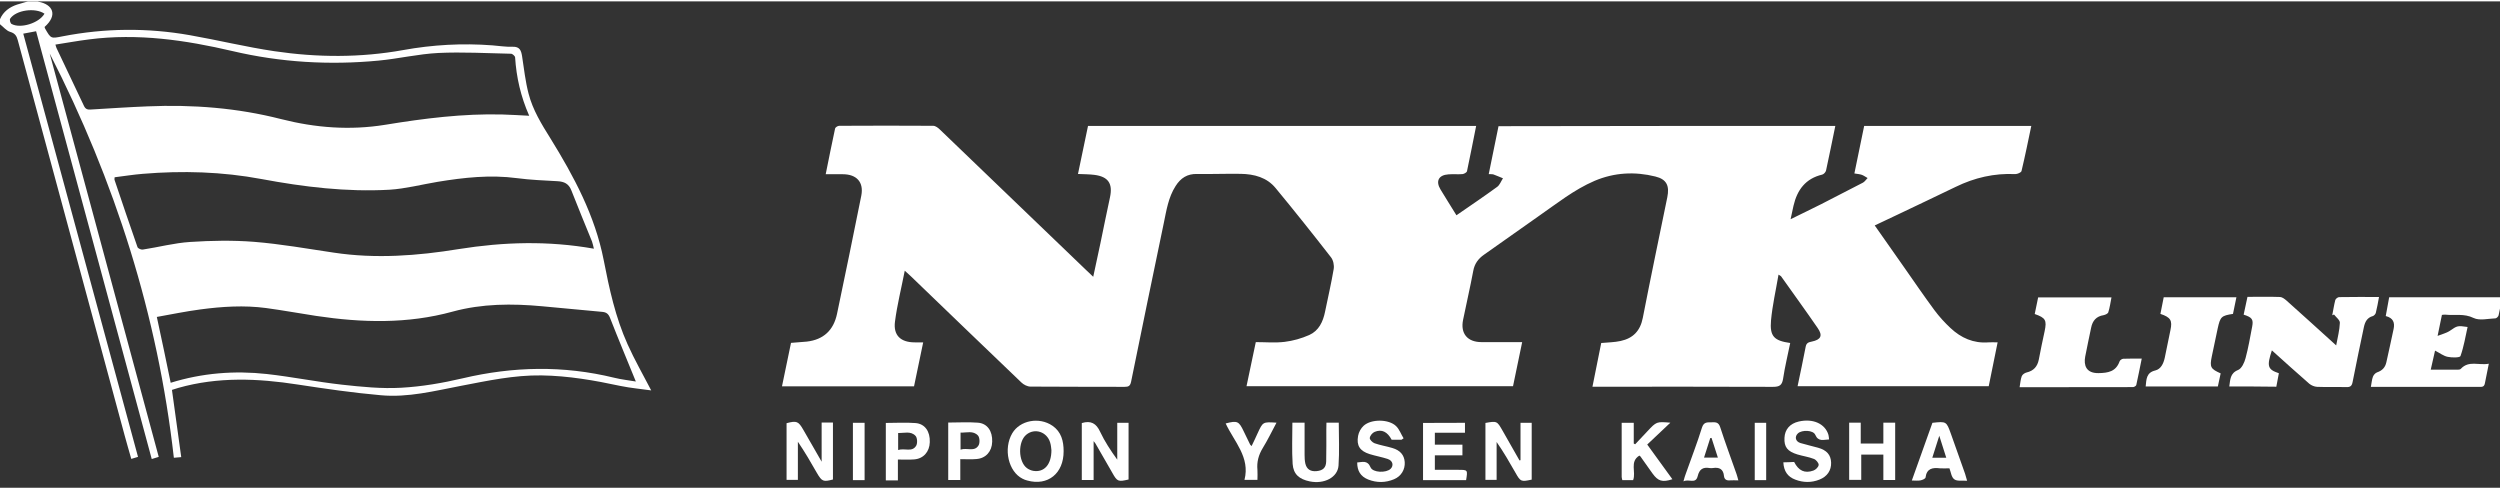 <?xml version="1.0" encoding="UTF-8"?>
<!-- Generator: Adobe Illustrator 26.0.2, SVG Export Plug-In . SVG Version: 6.00 Build 0)  -->
<svg xmlns="http://www.w3.org/2000/svg" xmlns:xlink="http://www.w3.org/1999/xlink" version="1.1" id="Layer_1" x="0px" y="0px" width="230px" height="45px" viewBox="0 0 1967.1 382.7" xml:space="preserve">
<rect x="0" y="0" width="1967.1" height="382.7" fill="#333333" stroke="none"/>
<g id="LJttQN.tif">
	<g>
		<path fill="#FFFFFF" d="M30,0c0.1,0.1,0.2,0.3,0.4,0.3c11.1,2.1,15.3,10.4,4.7,19.8c0.1,0.4,0.1,0.9,0.4,1.3    c4.6,8.1,4.6,7.9,13.7,6.1c33.4-6.5,66.8-6.8,100.2-0.9c22.2,3.9,44.2,9.3,66.5,12.6c33.8,5,67.6,5.2,101.4-0.9    c23.2-4.2,46.6-5.5,70.1-3.7c5.3,0.4,10.6,1.3,15.9,1.1c5.7-0.2,6.8,3,7.5,7.5c1.5,9.8,2.6,19.8,5.1,29.4    c3.3,12.8,10.2,24,17.2,35.2c18.5,29.9,35.1,60.9,41.9,95.7c4.4,22.7,9.3,45.2,18.8,66.3c5.5,12.3,12.3,24.1,18.6,36.3    c-7.5-1.1-16-1.8-24.2-3.5c-20.5-4.4-41.1-8-62.2-8.3c-21.5-0.3-42.3,4.2-63.2,8.2c-20.9,4-41.8,9.4-63.2,7.4    c-21.8-1.9-43.6-5.1-65.2-8.4c-31.5-4.9-62.9-6.2-94,2.6c-1.7,0.5-3.4,1.1-5.1,1.6c2.4,17.7,4.8,35,7.3,52.9    c-2.3,0.2-3.9,0.3-5.8,0.5C124.1,246.9,90.4,141.3,39.1,41c28.6,105.7,57.2,211.3,85.8,317.4c-1.8,0.6-3.3,1-5.5,1.7    C89.1,247.9,58.8,135.9,28.4,23.5c-3.3,0.6-6.3,1.2-10.1,1.9c30.1,111,60.2,221.9,90.3,333c-1.9,0.6-3.3,1-5.3,1.6    c-1.7-6.1-3.5-12-5.1-18C70.1,238.2,42,134.4,14,30.6c-0.9-3.4-2.2-5.5-6-6.6c-3-0.9-5.3-3.9-8-6c0-1.3,0-2.7,0-4    c2.6-6,7.5-9.5,13.5-11.5C16.3,1.6,19.2,0.8,22,0C24.7,0,27.3,0,30,0z M467.3,194.6c-0.6-2.3-0.9-4.1-1.5-5.7    c-5.4-13.4-11-26.7-16.2-40.1c-2.1-5.4-5.7-7-10.9-7.3c-10.6-0.6-21.3-1-31.9-2.4c-21.1-2.8-41.8-0.5-62.5,2.9    c-12.6,2.1-25.1,5.4-37.8,6.2c-33.9,1.9-67.5-2.2-100.7-8.4c-31-5.8-62.2-6.7-93.5-4.1c-7.4,0.6-14.8,1.8-22.1,2.7    c-0.1,1.1-0.2,1.6-0.1,2c6,17.7,11.9,35.4,18.1,53c0.4,1,2.8,2.1,4.1,1.9c12.5-1.9,24.8-5.2,37.3-6c16.7-1.1,33.6-1.4,50.3-0.1    c21,1.7,41.9,5.4,62.7,8.5c33,5,65.9,2.5,98.4-2.8C396.2,189.3,431.1,188.2,467.3,194.6z M134.3,300.1c24.8-7.7,50.1-9.7,75.6-6.9    c19.8,2.2,39.4,6.2,59.2,8.4c15.5,1.7,31.2,3.3,46.7,2.4c16.2-0.9,32.4-3.7,48.2-7.4c39.8-9.4,79.3-10.2,119.1-0.5    c6,1.5,12.1,2.1,17.2,3c-6.8-16.7-13.7-33.2-20.2-49.8c-1.3-3.4-2.9-4.7-6.3-5c-15.7-1.4-31.5-2.9-47.2-4.4    c-23.7-2.2-47.3-2.1-70.4,4.2c-35.6,9.8-71.4,8.8-107.4,3.4c-13.1-2-26.2-4.4-39.4-6.2c-17.3-2.3-34.6-1.2-51.8,1.1    c-11.3,1.5-22.5,3.8-34.2,5.9C127.3,266.1,130.8,283.1,134.3,300.1z M416.4,90c-6.7-15.2-10.1-30.3-11.1-46    c-0.1-1-2.1-2.8-3.2-2.8c-19.1-0.4-38.3-1.5-57.3-0.6c-15.7,0.8-31.2,4.5-46.9,6c-38.7,3.7-77.2,1.4-115-7.5    c-37.2-8.7-74.5-14.1-112.7-9.2c-8.8,1.1-17.5,2.7-26.6,4.1c0.5,1.6,0.6,2.2,0.9,2.8C51.6,51.9,58.9,67,66,82.1    c1.2,2.6,2.7,3.2,5.4,3c14.9-0.9,29.9-1.9,44.8-2.5c35.4-1.5,70.5,1.2,104.9,10c27.1,6.9,54.3,9,82,4.5c30.5-5,61.2-8.9,92.3-8.1    C402.1,89.2,408.7,89.6,416.4,90z M35,9.7c-7.3-5-22.4-2.9-27,3.9c-0.6,0.8,0.1,3.5,1,4.1C15.9,21.7,30.7,17.2,35,9.7z"></path>
		<path fill="#FFFFFF" d="M1444.1,98c-2.4,11.8-4.8,23.5-7.3,35.1c-0.3,1.3-1.8,2.9-3,3.2c-13.1,3.1-19.7,12-22.6,24.5    c-0.7,3.2-1.4,6.4-2.3,10.6c8.7-4.3,16.5-8,24.2-11.9c11-5.6,21.9-11.2,32.8-16.9c1.4-0.8,2.4-2.4,3.6-3.6    c-1.5-0.8-2.9-1.9-4.5-2.5c-1.7-0.6-3.5-0.7-5.9-1.1c2.6-12.4,5.1-24.7,7.7-37.4c43.7,0,87.4,0,131.5,0c-2.5,12-4.9,23.8-7.7,35.5    c-0.3,1.2-3.3,2.4-4.9,2.4c-16.5-0.8-32,2.8-46.8,10c-15.1,7.4-30.3,14.4-45.4,21.7c-6,2.8-11.9,5.7-18.4,8.7    c7.9,11.2,15.5,22.1,23.1,32.9c7.9,11.3,15.7,22.7,23.9,33.8c3.7,5,8.1,9.8,12.6,14c8.3,7.8,18.1,12.2,29.9,11.3    c2.1-0.2,4.3,0,7.2,0c-2.3,11.6-4.6,22.9-7,34.5c-50,0-100.1,0-150.4,0c2.2-10.5,4.4-20.8,6.4-31.2c0.6-3,2.4-3.4,4.7-3.9    c7.3-1.5,8.9-4.7,4.7-10.7c-9.4-13.7-19.2-27.1-28.8-40.7c-0.2-0.3-0.8-0.5-2-1.3c-2.1,12.4-4.8,24.1-5.9,36    c-1.1,12.6,2.4,16,15.1,17.8c-1.9,9.4-4.2,18.7-5.6,28.1c-0.8,5.2-2.9,6.4-8,6.4c-45.3-0.2-90.6-0.1-135.9-0.1c-1.8,0-3.6,0-6.1,0    c2.3-11.7,4.6-23,6.9-34.4c5.2-0.5,10.4-0.5,15.3-1.6c9.7-2.1,15.4-7.9,17.4-18.1c6.2-31.7,12.8-63.4,19.3-95    c1.8-8.9-0.4-14.1-9.4-16.3c-16.1-4-32.2-3.2-47.8,3.4c-16.3,7-29.9,18-44.2,27.9c-14.3,10-28.5,20.2-42.8,30.2    c-4.6,3.2-7.5,7.2-8.5,12.8c-2.4,12.9-5.4,25.6-8,38.5c-2.2,10.7,3.4,17.5,14.5,17.5c10.5,0.1,21,0,32,0    c-2.5,11.9-4.8,23.3-7.2,34.7c-70,0-139.6,0-209.7,0c2.4-11.5,4.8-22.8,7.3-34.7c7.6,0,15.2,0.7,22.7-0.2    c6.6-0.8,13.3-2.7,19.4-5.4c7.5-3.4,10.8-10.4,12.4-18.3c2.3-11.2,4.9-22.4,6.8-33.6c0.5-2.9-0.3-6.9-2.1-9.2    c-14.3-18.4-28.8-36.6-43.6-54.5c-6.9-8.4-16.8-11-27.3-11.2c-11.5-0.2-23,0.3-34.5,0.1c-7.7-0.2-12.9,3.2-16.9,9.5    c-5.7,8.9-7.2,19.1-9.3,29.2c-8.6,41.5-17.3,83.1-25.7,124.7c-0.7,3.5-2.1,4.1-5.2,4.1c-24.7-0.1-49.3,0-74-0.2    c-2.4,0-5.4-1.5-7.2-3.3c-29.1-27.8-58.1-55.8-87.1-83.7c-1.3-1.2-2.6-2.4-4.6-4.2c-2.7,13.9-6,26.9-7.7,40.1    c-1.4,10.8,4.5,16.3,15.6,16.3c2,0,4,0,6.6,0c-2.4,11.8-4.8,23.1-7.2,34.6c-34.7,0-69.1,0-103.9,0c2.4-11.4,4.7-22.7,7.1-34.2    c4.2-0.3,8.4-0.6,12.4-1c13.2-1.5,21.1-9,23.8-21.8c6.5-31,12.9-62,19.1-93c2.1-10.6-3.6-16.9-14.6-16.9c-4.3,0-8.6,0-13.4,0    c2.5-12.5,4.9-24.3,7.4-36c0.2-0.9,2.1-2.1,3.2-2.1c24.7-0.1,49.3-0.2,74,0c1.8,0,3.9,1.6,5.3,3c38.2,36.6,76.3,73.3,114.5,110    c1.8,1.7,3.6,3.4,6.1,5.8c2-9.2,3.8-17.7,5.6-26.1c2.5-12.2,5-24.4,7.6-36.5c2.3-10.8-1.4-16.2-12.3-17.6    c-4.1-0.5-8.2-0.5-12.9-0.7c2.7-12.8,5.2-25.2,7.9-37.8c101.8,0,203.4,0,305.4,0c-2.4,12-4.7,23.8-7.2,35.6    c-0.2,1-2.3,2.2-3.6,2.3c-3.6,0.3-7.3-0.1-11,0.2c-7.7,0.5-10.2,5.3-6.3,11.8c4,6.7,8.2,13.2,12.6,20.4    c11-7.6,21.7-14.8,32.1-22.4c2-1.5,3-4.4,4.5-6.7c-2.5-1-4.9-2.1-7.4-3c-0.9-0.3-1.9-0.2-3.8-0.3c2.6-12.6,5.1-25,7.7-37.7    C1267.3,98,1355.5,98,1444.1,98z"></path>
		<path fill="#FFFFFF" d="M1754.1,303c0.8-5.3,0.5-10.4,7-13c2.8-1.2,4.9-5.8,5.8-9.3c2.2-8.1,3.6-16.5,5.2-24.8    c1.1-5.7-0.1-7.3-6.7-9.4c1-4.5,1.9-9.1,3-14c8.8,0,17.2-0.2,25.7,0.1c1.7,0.1,3.6,1.6,5,2.8c12.8,11.4,25.4,22.9,39.1,35.3    c1.2-6.5,2.7-12.1,2.9-17.8c0.1-2.1-3-4.4-4.6-6.5c-0.5,0.2-0.9,0.4-1.4,0.6c0.8-4,1.4-8.1,2.4-12c0.3-1,2-2.3,3-2.3    c10.3-0.2,20.6-0.1,31.4-0.1c-0.8,4.4-1.5,8.4-2.5,12.4c-0.2,1-1.4,2.3-2.3,2.6c-4.5,1.2-6.2,4.5-7.1,8.7    c-3,14.4-6.1,28.8-8.9,43.3c-0.6,3.1-1.9,4-4.9,3.9c-7.7-0.2-15.3,0.1-23-0.2c-2.1-0.1-4.5-1.1-6.1-2.4    c-9.9-8.6-19.6-17.4-29.5-26.3c-4.1,12.5-3.4,15,5.5,18c-0.6,3.4-1.3,6.9-2,10.6C1778.8,303,1766.5,303,1754.1,303z"></path>
		<path fill="#FFFFFF" d="M1968.8,232.8c-0.9,4.8-1.7,9.5-2.8,14.2c-0.2,1-1.6,2.3-2.4,2.4c-5.8,0.2-12.6,2-17.3-0.3    c-7.5-3.7-14.9-1.8-22.2-2.6c-0.8-0.1-1.6,0.1-2.7,0.2c-1.1,5.1-2.1,10.1-3.4,16.5c3.7-1.5,7-2.2,9.5-3.9c6-4.1,6-4.3,14.1-3.1    c-1.7,7.7-3,15.6-5.6,22.9c-0.5,1.3-6.7,1.3-10,0.6c-3.2-0.6-6.1-2.9-10-4.9c-1.3,5.9-2.3,10.1-3.4,15c7.5,0,14.4,0,21.3,0    c0.8,0,1.9-0.1,2.4-0.7c6.3-6.8,14.3-2.5,22-4c-1.1,5.6-2.2,10.6-3.1,15.5c-0.6,3.2-2.8,2.7-4.9,2.7c-22.5,0-44.9,0-67.4,0    c-5.6,0-11.3,0-17.4,0c0.6-2.9,0.7-5.5,1.6-7.9c0.5-1.4,1.9-3,3.3-3.5c4.1-1.4,6.4-3.9,7.3-8c1.9-8.7,3.9-17.5,5.7-26.2    c1-4.8-0.2-8.6-6.2-10.1c0.9-5,1.8-9.8,2.7-14.8C1909.3,232.8,1938.9,232.8,1968.8,232.8z"></path>
		<path fill="#FFFFFF" d="M1601,246c0.9-4.5,1.8-8.6,2.7-13.1c19.1,0,38.2,0,57.7,0c-0.8,4-1.3,7.9-2.5,11.7c-0.3,1.1-2.3,2-3.7,2.3    c-5.8,0.9-8.7,4.4-9.8,9.8c-1.6,7.6-3.2,15.2-4.7,22.9c-1.2,6.6,0.6,13,10.4,12.9c7.7-0.1,13.8-1.2,16.7-9.3c0.3-0.9,1.9-2,2.9-2    c4.6-0.2,9.2-0.1,14.5-0.1c-1.5,7.3-2.8,14.1-4.3,20.8c-0.2,0.7-1.7,1.6-2.6,1.6c-29.6,0.1-59.2,0.1-89.2,0.1    c0.6-3.2,0.7-6.1,1.7-8.7c0.5-1.3,2.4-2.6,3.8-2.9c5.6-1.3,8.5-4.7,9.6-10.1c1.5-7.5,2.9-15,4.6-22.4    C1610.6,250.9,1609.6,249,1601,246z"></path>
		<path fill="#FFFFFF" d="M1699.9,245.9c0.9-4.4,1.7-8.6,2.6-13.1c19,0,37.9,0,57.2,0c-0.9,4.6-1.8,8.9-2.7,13.1    c-9.1,1.4-10,2.2-12,11.3c-1.6,7.4-3.2,14.9-4.7,22.3c-1.7,8.3-0.9,9.7,7,13.2c-0.7,3.4-1.5,6.9-2.2,10.3c-19.1,0-37.9,0-56.8,0    c0.6-5.6,0.4-10.9,7.6-12.6c4.4-1.1,6.4-5.4,7.4-9.9c1.5-7.3,3-14.6,4.5-21.9C1709.4,251.1,1708,248.6,1699.9,245.9z"></path>
		<path fill="#FFFFFF" d="M851.2,331.8c7.2-2.2,11.4,0.3,14.4,6.8c3.6,7.7,8.4,14.9,13.5,22c0-9.5,0-19.1,0-29c3.1,0,5.9,0,8.9,0    c0,14.9,0,29.8,0,44.6c-8.1,1.9-8.9,1.7-12.7-5.1c-4.5-7.8-9-15.5-13.4-23.3c-0.2-0.3-0.4-0.5-1.4-1.8c0,10.7,0,20.4,0,30.6    c-3.5,0-6.2,0-9.3,0C851.2,361.7,851.2,346.8,851.2,331.8z"></path>
		<path fill="#FFFFFF" d="M1196.4,361c0-9.7,0-19.4,0-29.4c3.1,0,5.8,0,8.8,0c0,15,0,29.9,0,44.7c-8.4,1.8-8.8,1.6-12.7-5.3    c-4.7-8.2-9.3-16.3-14.9-24.3c0,9.8,0,19.6,0,29.8c-3.1,0-5.7,0-8.8,0c0-14.8,0-29.8,0-44.8c9.1-1.6,9.1-1.6,13.6,6.3    c4.4,7.7,8.8,15.4,13.2,23.2C1195.8,361.1,1196.1,361.1,1196.4,361z"></path>
		<path fill="#FFFFFF" d="M646.5,331.4c3.4,0,6,0,8.9,0c0,15,0,29.9,0,44.8c-7.6,2-8.7,1.6-12.6-5.1c-4.7-8.3-9.5-16.5-15-24.6    c0,9.9,0,19.7,0,30c-3.1,0-5.8,0-8.9,0c0-14.8,0-29.7,0-44.6c8-2.1,9.3-1.6,13.3,5.4c4.5,7.9,9,15.8,14.3,24.9    C646.5,351.3,646.5,341.6,646.5,331.4z"></path>
		<path fill="#FFFFFF" d="M836.9,353.9c0.1,17.5-12.4,27.6-28.6,23.1c-1.3-0.3-2.5-0.8-3.7-1.4c-11.2-5.6-15.3-23.6-8.1-35.8    c6-10.1,21.1-13.1,31.6-5.9C835.1,338.7,836.9,346,836.9,353.9z M827.3,353.1c-0.2-1.5-0.3-3.8-1-6c-2.5-8.4-12.1-11.6-18.7-6.2    c-6.8,5.5-6.5,21.3,0.5,26.4c1.4,1,3.2,1.8,4.9,2.1C821.6,370.8,827.3,364.5,827.3,353.1z"></path>
		<path fill="#FFFFFF" d="M1102.8,344.9c-2.6,0-5.3,0-7.8,0c-3.3-6.2-7.7-8.5-13.3-6.2c-1.8,0.7-3.7,3-3.9,4.8    c-0.2,1.3,2.1,3.6,3.8,4.2c4.5,1.6,9.3,2.3,13.9,3.7c6.2,1.8,9.4,5.5,9.8,11.1c0.4,5.8-2.8,11.2-8.4,13.5    c-6.7,2.8-13.6,2.9-20.4,0.2c-5.9-2.4-8.6-6.7-8.6-13.4c4-0.2,8-2.1,10.5,3.8c1.8,4.3,12.3,4.6,15.8,1.2c2.6-2.6,1.7-6.4-2.2-7.7    c-4.7-1.6-9.6-2.4-14.4-3.9c-7.5-2.4-10.4-6.6-9-14.3c0.5-2.9,2.2-6,4.4-8c5.9-5.4,19.8-5.3,25.5,0.3c2.6,2.5,3.9,6.4,5.9,9.6    C1103.9,344.2,1103.3,344.5,1102.8,344.9z"></path>
		<path fill="#FFFFFF" d="M1411.7,362.4c3.5,6.9,8.3,9.2,15.1,6.8c1.8-0.6,4.1-2.8,4.2-4.5c0.1-1.5-2.1-4.1-3.8-4.7    c-4.1-1.6-8.6-2.2-12.9-3.5c-7.9-2.4-10.6-5.9-10.2-13.1c0.3-6.6,4.3-11.2,11.2-12.8c11.2-2.6,20.8,1.7,23.4,10.5    c0.3,1.1,0.3,2.2,0.5,3.6c-4.3,0.1-8.4,2.1-10.9-3.7c-1.6-3.7-10.4-4-13.6-1.1c-2.8,2.6-2,6.4,1.9,7.6c4.6,1.4,9.3,2.4,13.9,3.7    c6.9,1.9,10.1,5.7,10.3,11.7c0.2,6.2-3.1,11-9.2,13.4c-6.3,2.5-12.7,2.4-19,0c-5.9-2.2-9-6.5-9.4-13.6    C1406.3,362.7,1409.1,362.5,1411.7,362.4z"></path>
		<path fill="#FFFFFF" d="M1152.7,331.6c0,2.7,0,4.9,0,7.8c-8,0-15.7,0-23.7,0c0,3.3,0,6,0,9.4c7.3,0,14.4,0,21.7,0c0,3,0,5.4,0,8.4    c-7.3,0-14.4,0-21.7,0c0,3.9,0,7.3,0,11.4c6.3,0,12.5,0,18.6,0c7.3,0,7.3,0,6,8.1c-11.1,0-22.3,0-33.9,0c0-14.9,0-29.8,0-45    C1130.6,331.6,1141.4,331.6,1152.7,331.6z"></path>
		<path fill="#FFFFFF" d="M1455,331.5c3,0,5.7,0,9.1,0c0,5.3,0,10.7,0,16.4c6.1,0,11.6,0,17.8,0c0-5.4,0-10.8,0-16.4    c3.4,0,6.1,0,9.3,0c0,15,0,29.8,0,45.1c-2.8,0-5.7,0-9.3,0c0-6.7,0-13.2,0-20c-6.1,0-11.5,0-17.4,0c0,6.7,0,13.1,0,19.9    c-3.3,0-6.2,0-9.5,0C1455,361.8,1455,347,1455,331.5z"></path>
		<path fill="#FFFFFF" d="M706.5,360.5c0,5.8,0,10.9,0,16.4c-3.3,0-6.2,0-9.5,0c0-14.9,0-29.9,0-45.2c7.9,0,15.7-0.5,23.4,0.1    c7.4,0.6,11.5,6.6,11.2,15c-0.2,7.7-5.1,13.1-12.4,13.6C715.3,360.7,711.3,360.5,706.5,360.5z M706.7,353c5.2-1.7,11,2,14.2-3.4    c1.1-1.9,0.9-6.2-0.5-7.7c-3.8-4.1-9-2.1-13.7-2.3C706.7,344.2,706.7,348.1,706.7,353z"></path>
		<path fill="#FFFFFF" d="M1289.9,357.4c-7.8,4.8-2.4,12.9-4.9,19.3c-2.8,0-5.5,0-8.5,0c-0.2-1-0.5-1.8-0.5-2.5    c0-14.1,0-28.2,0-42.6c3.3,0,6.1,0,9.5,0c0,5.5,0,10.9,0,16.3c0.4,0.2,0.7,0.4,1.1,0.6c3.2-3.4,6.4-6.8,9.6-10.2    c7.2-7.7,7.2-7.7,18.1-6.8c-6,5.7-11.9,11.3-18.2,17.2c7.2,9.9,13.5,18.5,19.8,27.3c-8,2.6-11.3,1.5-15.7-4.6    c-3.2-4.5-6.4-8.9-9.5-13.4C1290.5,357.7,1290.1,357.6,1289.9,357.4z"></path>
		<path fill="#FFFFFF" d="M1043.7,331.5c3.5,0,6.4,0,9.7,0c0,11.4,0.6,22.7-0.2,33.8c-0.7,9.3-11.3,14.7-22.6,12.4    c-8.3-1.7-12.9-5.6-13.5-13.7c-0.7-10.7-0.2-21.5-0.2-32.5c3.2,0,6.1,0,9.6,0c0,8.5,0,16.9,0,25.3c0,2.3,0.1,4.7,0.6,6.9    c1.1,4.5,4.1,6.4,9,5.9c4.9-0.5,7.3-2.7,7.4-7.7c0.2-8.3,0.1-16.6,0.1-24.9C1043.7,335.3,1043.7,333.5,1043.7,331.5z"></path>
		<path fill="#FFFFFF" d="M1324.6,377.7c0.8-2.9,1.2-4.4,1.8-5.9c4.3-12.2,9-24.2,12.8-36.5c1.5-4.6,4.3-4,7.6-4.1    c3.1-0.1,5.4-0.2,6.7,3.8c4,12.4,8.6,24.7,12.9,37c0.5,1.4,0.8,2.8,1.4,4.9c-2.6,0-4.7-0.2-6.8,0c-2.6,0.2-4.2-0.8-4.5-3.4    c-0.5-5.6-3.8-7.1-8.8-6.3c-0.8,0.1-1.7,0.1-2.5,0c-5.2-0.9-8.1,0.9-9.4,6.4C1334.2,380.1,1328.8,375.4,1324.6,377.7z M1351.7,359    c-1.7-5.4-3.4-10.5-5-15.5c-0.3,0-0.7,0.1-1,0.1c-1.6,5-3.2,10.1-4.9,15.4C1344.7,359,1348,359,1351.7,359z"></path>
		<path fill="#FFFFFF" d="M1533.9,367.4c-2.9,0-5.2,0.2-7.5,0c-5.8-0.7-10.4,0.1-11.3,7.2c-0.1,1-2.5,2-4,2.3    c-1.9,0.4-3.9,0.1-6.8,0.1c5.5-15.5,10.9-30.5,16.2-45.4c11-1.2,11-1.2,14.6,8.8c3.7,10.4,7.4,20.9,11.1,31.3    c0.5,1.5,0.9,3.1,1.6,5.5c-3.9-0.3-7.8,0.5-10-1.1C1535.4,374.5,1535.1,370.5,1533.9,367.4z M1531.4,359.1    c-1.8-5.6-3.4-10.8-5.5-17.3c-2.1,6.5-3.7,11.8-5.5,17.3C1524.4,359.1,1527.7,359.1,1531.4,359.1z"></path>
		<path fill="#FFFFFF" d="M755.6,360.2c0,5.8,0,10.9,0,16.4c-3.3,0-6.2,0-9.5,0c0-14.9,0-29.9,0-45.2c7.9,0,15.7-0.5,23.4,0.1    c7.4,0.6,11.5,6.6,11.2,15c-0.2,7.7-5.1,13.1-12.4,13.6C764.4,360.5,760.4,360.2,755.6,360.2z M755.8,352.7c5.2-1.7,11,2,14.2-3.4    c1.1-1.9,0.9-6.2-0.5-7.7c-3.8-4.1-9-2.1-13.7-2.3C755.8,343.9,755.8,347.8,755.8,352.7z"></path>
		<path fill="#FFFFFF" d="M1004.4,331.5c-3.8,7.1-7,13.8-10.9,20.1c-3.2,5.3-4.7,10.8-4.1,17c0.2,2.5,0,4.9,0,7.9    c-3.2,0-6.1,0-10.2,0c4.6-17.8-8.1-30-14.8-44.4c9.2-2.4,10.4-1.8,14.2,6.2c1.6,3.4,3.3,6.9,5,10.3c0.1,0.3,0.4,0.5,1.2,1.3    c1.7-3.5,3.3-6.8,4.8-10.2C993.7,330.8,993.7,330.8,1004.4,331.5z"></path>
		<path fill="#FFFFFF" d="M680.3,376.7c-3.3,0-6.1,0-9.2,0c0-15.1,0-29.9,0-45.1c3,0,5.9,0,9.2,0    C680.3,346.5,680.3,361.4,680.3,376.7z"></path>
		<path fill="#FFFFFF" d="M1389.7,376.7c-3.1,0-5.9,0-9,0c0-15,0-29.9,0-45.1c2.8,0,5.7,0,9,0    C1389.7,346.4,1389.7,361.3,1389.7,376.7z"></path>
	</g>
</g>
</svg>
